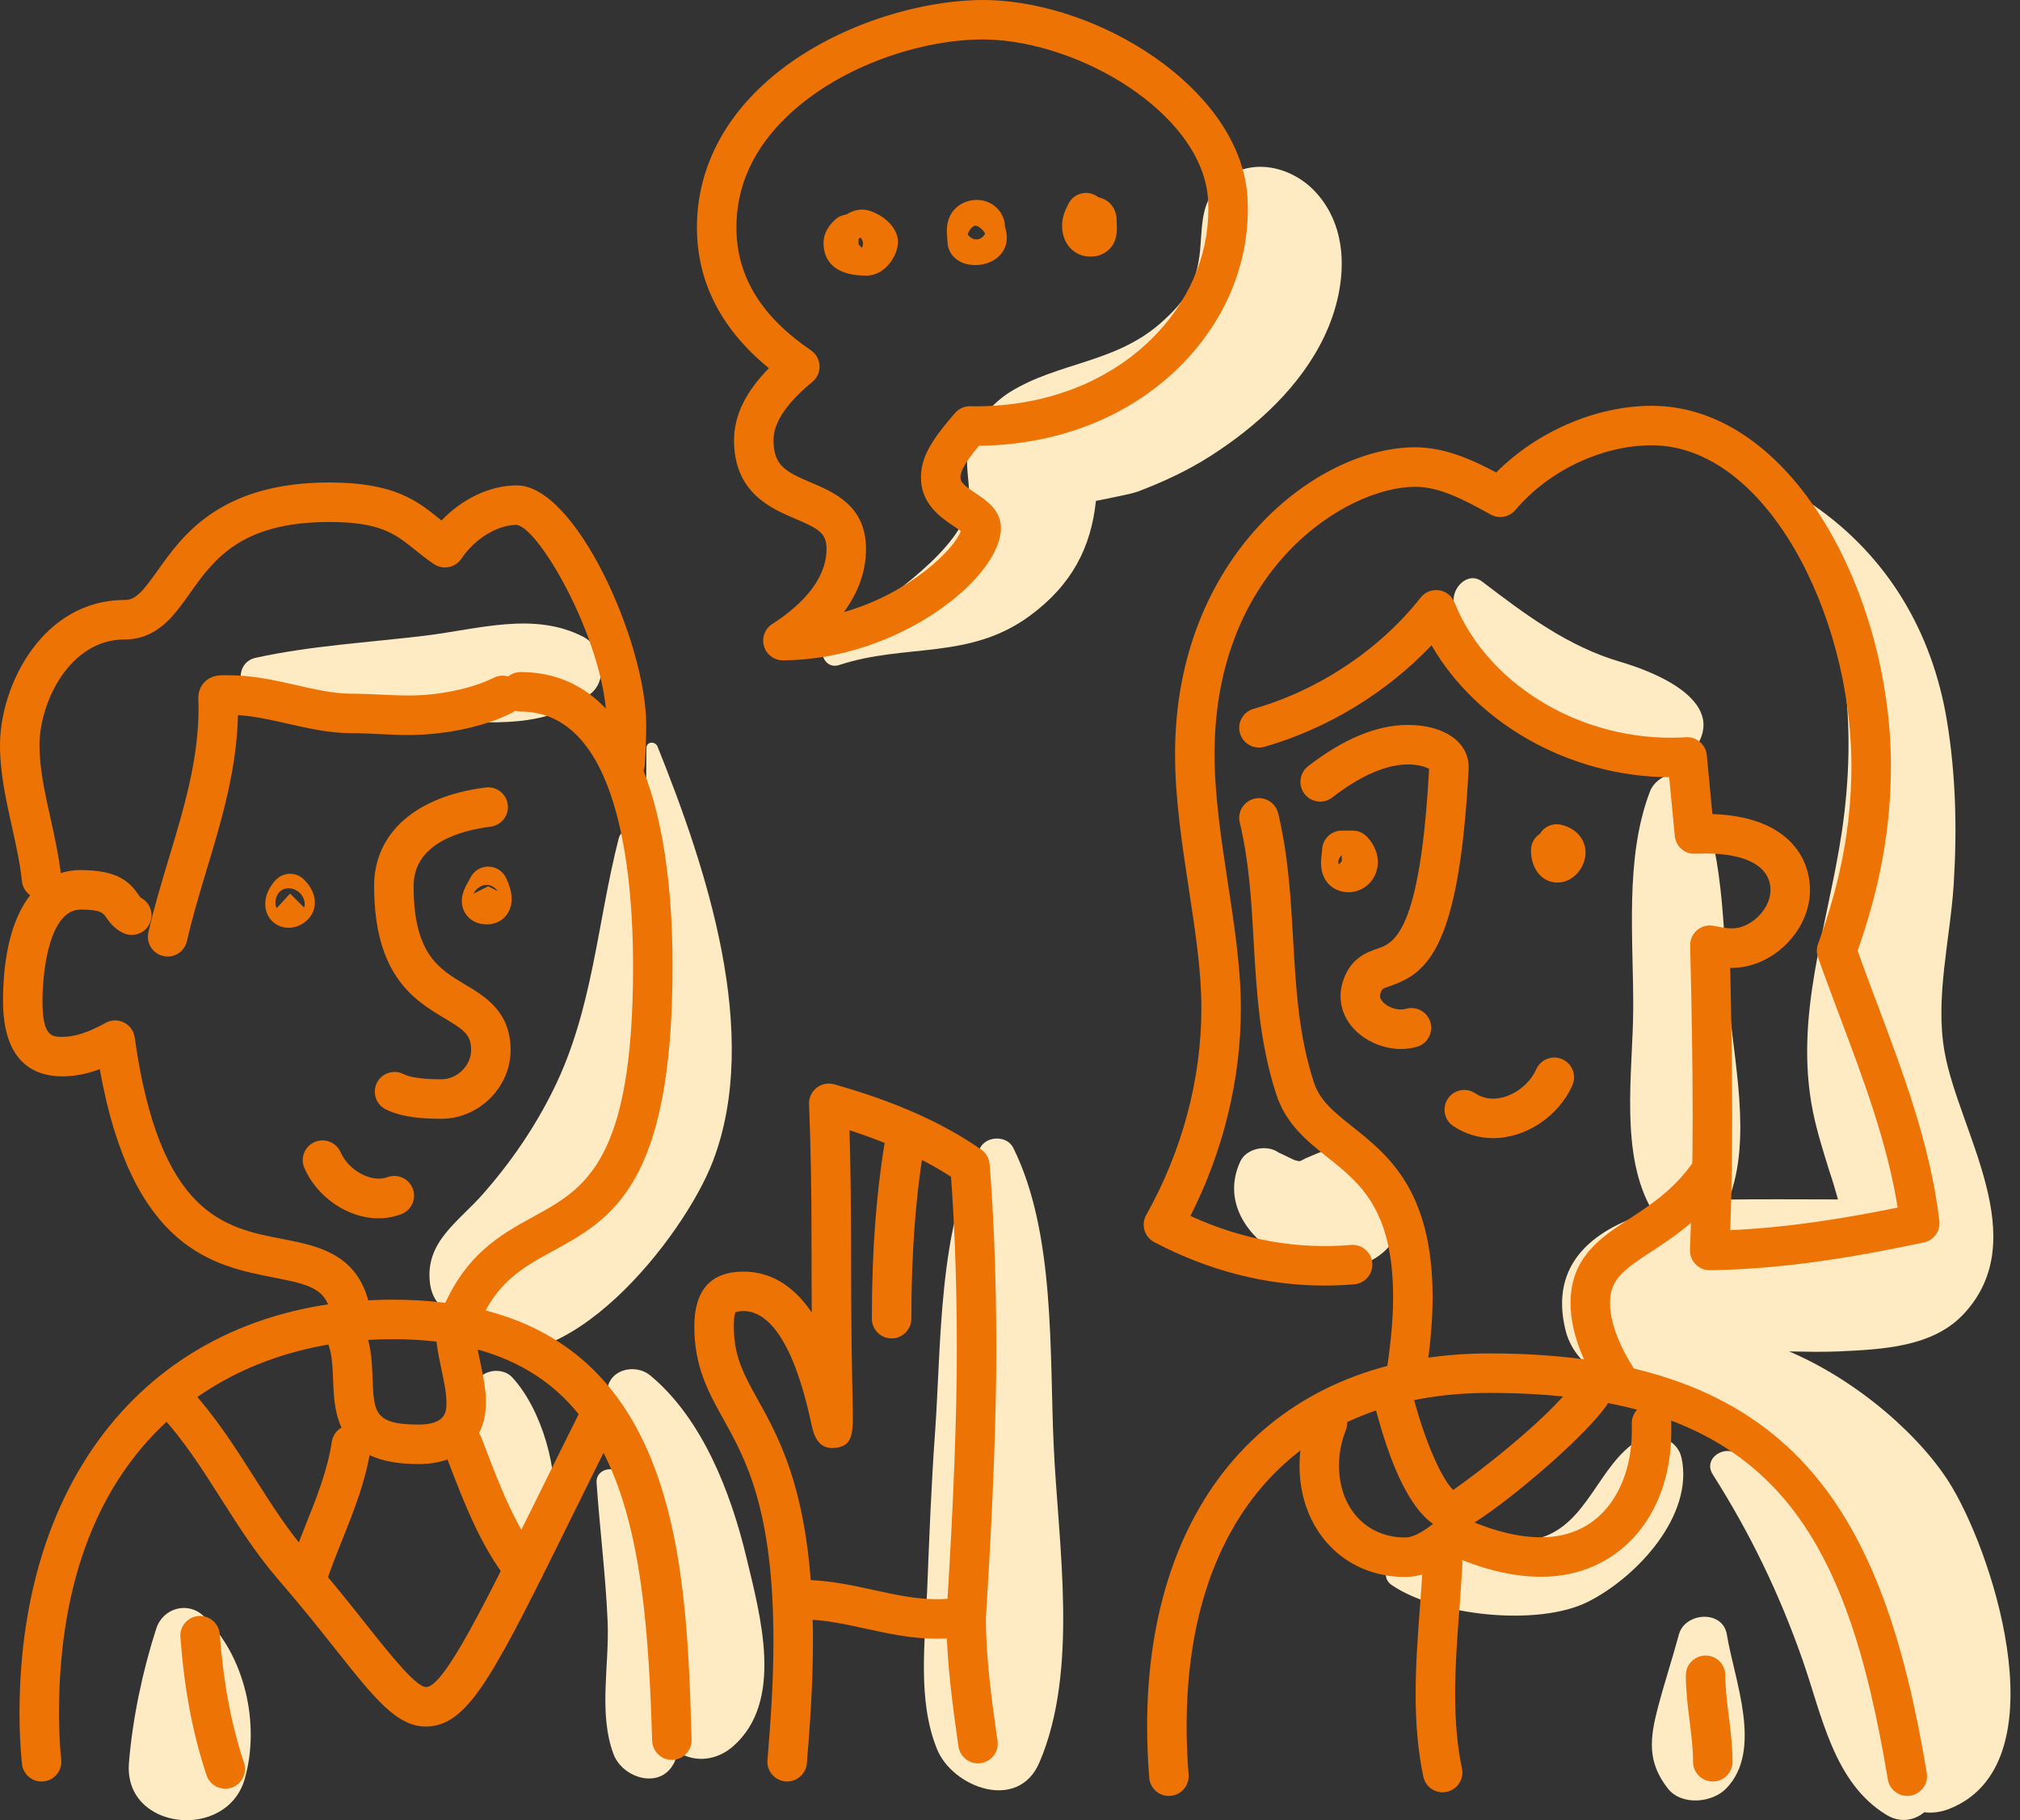 <svg width="111" height="100" viewBox="0 0 111 100" fill="none" xmlns="http://www.w3.org/2000/svg">
<rect x="0" y="0" width="111" height="100" fill="#333333" stroke="none"/>
<g clip-path="url(#clip0)">
<path d="M36.132 41.017C36.009 40.711 35.522 40.724 35.521 41.1C35.519 42.8 35.501 44.505 35.468 46.21C35.413 46.102 35.366 45.99 35.307 45.883C35.013 45.345 34.152 45.465 34.001 46.053C32.804 50.726 32.594 55.435 30.415 59.854C29.385 61.942 28.084 63.836 26.551 65.585C25.196 67.131 23.364 68.205 23.623 70.464C23.709 71.217 24.085 71.855 24.85 72.08C24.773 72.742 25.302 73.618 25.896 73.894C30.996 76.266 37.566 68.003 39.177 63.789C41.86 56.772 38.785 47.62 36.132 41.017Z" fill="#FEEAC3"/>
<path d="M28.148 75.671C27.629 75.11 26.546 75.219 26.195 75.923C25.131 78.056 25.113 81.595 26.079 83.731C26.876 85.493 30.12 85.141 30.401 83.167C30.732 80.837 29.782 77.44 28.148 75.671Z" fill="#FEEAC3"/>
<path d="M11.185 88.782C10.315 87.951 8.951 88.351 8.588 89.468C7.84 91.772 7.278 94.442 7.085 96.862C6.79 100.577 12.479 101.157 13.451 97.724C14.307 94.704 13.459 90.955 11.185 88.782Z" fill="#FEEAC3"/>
<path d="M41.011 85.546C40.162 82.005 38.604 77.96 35.747 75.577C34.871 74.846 33.324 75.265 33.36 76.566C33.398 77.981 33.62 79.389 33.891 80.796C33.416 80.577 32.739 80.832 32.782 81.457C32.957 84.006 33.282 86.545 33.39 89.1C33.491 91.48 32.873 94.124 33.714 96.373C34.209 97.697 36.321 98.363 37.06 96.81C37.143 96.634 37.208 96.447 37.277 96.262C38.215 96.863 39.403 96.706 40.269 95.953C43.11 93.485 41.784 88.771 41.011 85.546Z" fill="#FEEAC3"/>
<path d="M57.901 79.44C57.664 74.32 58 67.741 55.682 63.066C55.335 62.366 54.211 62.389 53.857 63.066C51.549 67.492 51.73 73.839 51.38 78.72C51.173 81.592 51.063 84.483 50.948 87.36C50.834 90.206 50.404 93.426 51.491 96.098C52.344 98.195 55.942 99.563 57.114 96.833C59.294 91.758 58.152 84.879 57.901 79.44Z" fill="#FEEAC3"/>
<path d="M72.29 10.55C70.797 8.936 68.125 8.514 66.705 10.467C65.98 11.465 66.06 12.588 65.946 13.744C65.769 15.542 65.185 16.509 63.785 17.743C61.264 19.966 58.149 19.889 55.488 21.546C54.543 22.135 53.569 23.248 53.267 24.332C52.847 25.839 53.665 27.147 52.937 28.628C51.739 31.065 47.769 33.569 45.529 35.111C44.846 35.582 45.241 36.823 46.128 36.531C49.758 35.337 53.26 36.275 56.584 33.835C58.922 32.119 59.958 30.044 60.221 27.519C61.044 27.346 62.134 27.152 62.539 26.999C63.913 26.482 65.274 25.846 66.512 25.055C69.066 23.423 71.478 21.223 72.787 18.453C73.96 15.97 74.29 12.713 72.29 10.55Z" fill="#FEEAC3"/>
<path d="M107.27 81.709C105.654 78.981 102.086 75.841 98.308 74.245C99.23 74.261 100.152 74.286 101.073 74.243C103.392 74.132 106.194 74.022 107.903 72.192C111.772 68.05 107.652 62.196 106.859 57.81C106.317 54.809 107.163 51.618 107.355 48.606C107.546 45.589 107.477 42.575 106.983 39.588C106.176 34.705 103.717 30.562 99.648 27.75C98.923 27.249 98.012 28.227 98.458 28.94C101.559 33.903 102.055 40.006 101.211 45.693C100.441 50.882 98.555 55.801 99.625 61.089C99.848 62.191 100.192 63.255 100.521 64.328C100.697 64.845 100.855 65.368 100.997 65.895C99.192 65.887 96.113 65.881 94.99 65.902C96.296 62.54 95.247 58.242 94.969 54.744C94.665 50.928 94.754 46.687 93.105 43.171C92.567 42.025 91.029 42.527 90.663 43.49C89.268 47.154 89.764 51.565 89.746 55.425C89.73 58.916 88.968 63.459 90.82 66.556C87.737 67.436 85.077 69.315 86.034 73.11C86.599 75.347 89.37 76.716 91.487 75.958C93.577 78.614 97.45 80.119 99.596 82.788C99.978 83.263 100.341 83.842 100.68 84.48C99.275 82.523 97.58 80.82 95.324 79.798C94.585 79.463 93.603 80.191 94.118 81.004C96.186 84.266 97.754 87.509 99.039 91.159C100.113 94.208 100.749 97.942 103.667 99.71C104.419 100.165 105.186 100.021 105.738 99.563C106.176 99.618 106.644 99.564 107.128 99.371C113.126 96.98 109.723 85.851 107.27 81.709Z" fill="#FEEAC3"/>
<path d="M94.892 89.8C94.664 88.421 92.585 88.577 92.255 89.8C91.895 91.134 91.461 92.449 91.109 93.785C90.657 95.503 90.503 96.797 91.648 98.257C92.398 99.214 94.083 99.055 94.856 98.257C96.89 96.16 95.314 92.356 94.892 89.8Z" fill="#FEEAC3"/>
<path d="M76.853 64.48C76.341 63.605 75.209 62.811 74.144 62.926C73.455 63.001 72.968 63.123 72.352 63.381C72.408 63.357 72.459 63.335 72.537 63.301C72.276 63.412 72.014 63.522 71.753 63.633C71.562 63.732 71.471 63.774 71.464 63.782C71.433 63.785 71.401 63.789 71.37 63.793C71.355 63.785 71.293 63.77 71.178 63.745C71.204 63.758 71.219 63.765 71.239 63.776C70.962 63.667 70.681 63.511 70.411 63.388C70.335 63.353 70.296 63.338 70.272 63.328C70.256 63.317 70.233 63.301 70.194 63.277C69.561 62.877 68.482 63.096 68.153 63.812C67.231 65.822 68.304 67.673 70.051 68.804C72.088 70.122 75.706 70.246 76.853 67.648C77.321 66.588 77.469 65.532 76.853 64.48Z" fill="#FEEAC3"/>
<path d="M89.046 36.363C86.154 35.519 83.804 33.751 81.447 31.953C80.648 31.344 79.727 32.345 79.895 33.146C80.473 35.906 82.267 38.252 84.483 39.969C86.559 41.579 90.755 44.046 92.968 41.348C95.212 38.611 90.981 36.928 89.046 36.363Z" fill="#FEEAC3"/>
<path d="M32.056 34.988C29.348 33.584 26.293 34.567 23.354 34.924C20.27 35.298 17.079 35.472 14.044 36.14C12.902 36.392 12.999 38.053 14.044 38.358C17.196 39.276 20.731 39.486 23.996 39.59C27.057 39.687 29.992 40.069 32.458 38.111C33.445 37.328 33.103 35.53 32.056 34.988Z" fill="#FEEAC3"/>
<path d="M92.395 80.07C92.17 79.067 90.89 78.588 90.038 79.11C87.832 80.463 87.262 83.72 84.623 84.495C81.951 85.28 78.91 84.401 76.459 85.976C76.04 86.245 76.064 86.795 76.459 87.069C78.893 88.756 84.491 89.39 87.263 87.999C89.955 86.647 93.106 83.24 92.395 80.07Z" fill="#FEEAC3"/>
<path d="M19.349 73.672C18.803 73.672 18.333 73.26 18.272 72.705C18.07 70.865 17.297 70.623 15.089 70.195C11.762 69.549 7.258 68.676 5.482 58.737C4.765 59.003 4.089 59.134 3.441 59.134C0.734 59.134 0.166 56.894 0.166 55.016C0.166 50.499 1.76 47.801 4.43 47.801C6.494 47.801 7.133 48.47 7.61 49.155C7.651 49.214 7.708 49.295 7.73 49.316C8.266 49.585 8.476 50.232 8.208 50.767C7.94 51.303 7.284 51.517 6.747 51.248C6.25 51 5.997 50.635 5.829 50.395C5.664 50.158 5.533 49.971 4.429 49.971C2.776 49.971 2.334 53.142 2.334 55.016C2.334 56.964 2.872 56.964 3.44 56.964C4.106 56.964 4.876 56.714 5.796 56.198C6.109 56.023 6.487 56.014 6.808 56.173C7.129 56.331 7.351 56.639 7.401 56.994C8.77 66.759 12.347 67.453 15.501 68.065C17.629 68.478 20.041 68.945 20.427 72.469C20.493 73.064 20.063 73.6 19.467 73.665C19.428 73.67 19.388 73.672 19.349 73.672Z" fill="#EE7305"/>
<path d="M25.147 73.864C25.022 73.864 24.896 73.842 24.771 73.796C24.209 73.589 23.922 72.965 24.129 72.403C25.392 68.986 27.479 67.844 29.322 66.837C32.132 65.299 34.788 63.847 34.788 53.101C34.788 47.869 33.985 39.093 28.608 39.093C28.008 39.093 27.523 38.607 27.523 38.008C27.523 37.408 28.008 36.923 28.608 36.923C33.992 36.923 36.957 42.669 36.957 53.102C36.957 65.134 33.605 66.968 30.363 68.741C28.636 69.685 27.146 70.501 26.165 73.156C26.003 73.593 25.588 73.864 25.147 73.864Z" fill="#EE7305"/>
<path d="M9.213 52.551C9.133 52.551 9.052 52.542 8.971 52.523C8.387 52.391 8.021 51.809 8.154 51.225C8.467 49.847 8.879 48.481 9.277 47.161C10.118 44.373 10.912 41.74 10.912 38.873C10.912 38.755 10.907 38.66 10.903 38.584C10.89 38.313 10.868 37.858 11.237 37.475C11.61 37.089 12.073 37.096 12.402 37.097L12.573 37.098C13.889 37.098 15.112 37.376 16.295 37.645C17.352 37.884 18.35 38.111 19.306 38.111C19.851 38.111 20.396 38.136 20.941 38.162C21.452 38.187 21.963 38.211 22.474 38.211C24.119 38.211 25.948 37.828 27.133 37.236C27.669 36.969 28.321 37.185 28.589 37.721C28.856 38.257 28.639 38.909 28.103 39.176C26.327 40.065 24.03 40.381 22.474 40.381C21.929 40.381 21.384 40.355 20.838 40.33C20.327 40.305 19.816 40.28 19.306 40.28C18.107 40.28 16.942 40.016 15.816 39.761C14.874 39.547 13.978 39.344 13.077 39.285C13.006 42.312 12.167 45.094 11.355 47.787C10.95 49.132 10.566 50.402 10.271 51.707C10.155 52.209 9.708 52.551 9.213 52.551Z" fill="#EE7305"/>
<path d="M2.283 49.383C1.735 49.383 1.264 48.969 1.206 48.412C1.102 47.429 0.884 46.445 0.653 45.404C0.332 43.956 0 42.459 0 40.948C0 37.6 2.376 32.963 6.837 32.963C7.454 32.963 7.828 32.519 8.664 31.342C10.031 29.417 12.097 26.507 18.102 26.507C21.671 26.507 22.929 27.521 24.145 28.501C24.185 28.533 24.224 28.564 24.262 28.596C25.399 27.4 26.932 26.667 28.399 26.667C31.671 26.667 35.509 35.355 35.509 39.811C35.509 40.669 35.464 41.49 35.43 42.032C35.393 42.63 34.881 43.083 34.28 43.048C33.682 43.011 33.227 42.496 33.264 41.898C33.297 41.384 33.339 40.609 33.339 39.811C33.339 35.466 29.678 29.011 28.388 28.836C27.334 28.837 26.082 29.6 25.354 30.692C25.021 31.19 24.348 31.324 23.849 30.993C23.443 30.722 23.108 30.452 22.783 30.19C21.734 29.345 20.905 28.677 18.101 28.677C13.217 28.677 11.738 30.76 10.432 32.598C9.547 33.845 8.633 35.133 6.836 35.133C3.831 35.133 2.169 38.571 2.169 40.948C2.169 42.221 2.461 43.539 2.771 44.934C3.005 45.989 3.247 47.079 3.363 48.184C3.426 48.78 2.994 49.314 2.398 49.377C2.359 49.382 2.321 49.383 2.283 49.383Z" fill="#EE7305"/>
<path d="M24.255 61.464C23.313 61.464 22.114 61.405 21.195 60.946C20.66 60.678 20.442 60.026 20.71 59.49C20.979 58.955 21.63 58.739 22.165 59.005C22.743 59.294 23.881 59.294 24.254 59.294C25.124 59.294 25.888 58.545 25.888 57.691C25.888 56.857 25.518 56.594 24.449 55.955C22.807 54.975 20.558 53.632 20.558 48.671C20.558 45.765 22.851 43.744 26.691 43.263C27.285 43.19 27.828 43.611 27.902 44.205C27.977 44.799 27.555 45.342 26.961 45.416C25.38 45.614 22.727 46.299 22.727 48.67C22.727 52.399 24.104 53.222 25.561 54.092C26.673 54.756 28.057 55.582 28.057 57.69C28.058 59.736 26.316 61.464 24.255 61.464Z" fill="#EE7305"/>
<path d="M15.855 50.971C15.511 50.971 15.19 50.841 14.953 50.605C14.71 50.363 14.576 50.03 14.576 49.668C14.576 48.975 15.034 48.464 15.174 48.324C15.378 48.12 15.654 48.006 15.941 48.006C16.23 48.006 16.505 48.12 16.709 48.325C17.097 48.713 17.302 49.15 17.302 49.589C17.302 50.415 16.553 50.971 15.855 50.971ZM15.855 48.801C15.385 48.801 15.132 49.207 15.132 49.588C15.132 49.753 15.185 49.864 15.205 49.892L15.941 49.091L16.708 49.858C16.722 49.839 16.746 49.771 16.746 49.668C16.746 49.456 16.648 49.231 16.484 49.068C16.314 48.898 16.085 48.801 15.855 48.801Z" fill="#EE7305"/>
<path d="M26.756 50.783C25.851 50.783 25.377 50.138 25.377 49.502C25.377 49.072 25.577 48.714 25.753 48.398C25.789 48.333 25.826 48.27 25.856 48.209C26.04 47.841 26.416 47.61 26.826 47.61C27.238 47.61 27.613 47.843 27.797 48.211C27.942 48.503 28.116 48.945 28.116 49.391C28.117 50.198 27.545 50.783 26.756 50.783ZM26.756 48.613C26.424 48.613 26.146 48.836 26.02 49.096L26.826 48.694L27.363 48.962C27.195 48.742 26.947 48.613 26.756 48.613Z" fill="#EE7305"/>
<path d="M20.784 66.933C19.12 66.933 17.413 65.768 16.725 64.164C16.49 63.613 16.744 62.975 17.295 62.739C17.845 62.505 18.483 62.759 18.72 63.309C19.139 64.287 20.408 65.001 21.285 64.674C21.846 64.463 22.472 64.746 22.683 65.307C22.894 65.867 22.61 66.493 22.05 66.704C21.646 66.856 21.22 66.933 20.784 66.933Z" fill="#EE7305"/>
<path d="M2.283 97.874C1.732 97.874 1.26 97.455 1.205 96.895C1.116 95.996 1.072 95.07 1.072 94.144C1.072 80.329 9.124 71.403 21.585 71.403C37.293 71.403 37.704 85.37 38.004 95.569C38.022 96.168 37.551 96.668 36.952 96.686C36.369 96.71 35.853 96.232 35.835 95.633C35.481 83.564 34.163 73.573 21.585 73.573C12.717 73.573 3.241 78.977 3.241 94.144C3.241 95 3.282 95.854 3.364 96.683C3.423 97.28 2.987 97.81 2.39 97.869C2.354 97.872 2.319 97.874 2.283 97.874Z" fill="#EE7305"/>
<path d="M23.401 94.854C21.805 94.854 20.582 93.312 18.455 90.631C17.57 89.516 16.568 88.252 15.319 86.812C14.085 85.387 13.096 83.834 12.14 82.331C11.089 80.679 10.097 79.118 8.813 77.735C8.405 77.296 8.431 76.61 8.87 76.202C9.308 75.794 9.996 75.82 10.403 76.259C11.822 77.787 12.914 79.505 13.972 81.166C14.927 82.669 15.829 84.088 16.959 85.391C18.238 86.867 19.301 88.207 20.154 89.283C21.504 90.984 22.916 92.746 23.445 92.682C24.437 92.576 26.57 88.259 29.522 82.283C30.257 80.795 31.075 79.139 31.992 77.304C32.261 76.767 32.913 76.552 33.448 76.818C33.983 77.086 34.2 77.738 33.933 78.274C33.017 80.105 32.201 81.758 31.467 83.243C27.269 91.744 25.854 94.607 23.674 94.839C23.581 94.849 23.49 94.854 23.401 94.854Z" fill="#EE7305"/>
<path d="M22.994 80.434C18.476 80.434 18.373 77.656 18.305 75.816C18.279 75.142 18.256 74.506 18.079 73.975C17.89 73.407 18.197 72.792 18.765 72.603C19.335 72.414 19.948 72.721 20.137 73.29C20.412 74.115 20.445 74.976 20.473 75.736C20.541 77.576 20.567 78.265 22.994 78.265C24.533 78.265 24.533 77.512 24.533 77.062C24.533 76.53 24.392 75.864 24.256 75.221C24.157 74.757 24.055 74.276 23.997 73.811C23.922 73.216 24.344 72.674 24.938 72.6C25.539 72.53 26.075 72.947 26.15 73.541C26.197 73.915 26.284 74.331 26.378 74.77C26.538 75.523 26.703 76.302 26.703 77.062C26.703 79.142 25.282 80.434 22.994 80.434Z" fill="#EE7305"/>
<path d="M16.931 87.582C16.817 87.582 16.702 87.564 16.588 87.526C16.02 87.336 15.712 86.722 15.902 86.154C16.176 85.332 16.495 84.534 16.803 83.763C17.413 82.239 17.988 80.8 18.234 79.207C18.325 78.615 18.882 78.204 19.471 78.299C20.063 78.39 20.469 78.944 20.378 79.536C20.096 81.374 19.446 82.998 18.818 84.568C18.508 85.344 18.214 86.078 17.96 86.839C17.808 87.295 17.385 87.582 16.931 87.582Z" fill="#EE7305"/>
<path d="M28.788 87.288C28.468 87.288 28.151 87.147 27.936 86.876C26.416 84.952 25.504 82.569 24.621 80.264L24.428 79.761C24.213 79.202 24.492 78.574 25.051 78.359C25.613 78.142 26.238 78.423 26.453 78.982L26.647 79.489C27.471 81.641 28.323 83.866 29.638 85.531C30.009 86 29.93 86.683 29.46 87.055C29.261 87.212 29.024 87.288 28.788 87.288Z" fill="#EE7305"/>
<path d="M12.379 98.27C11.924 98.27 11.501 97.983 11.35 97.528C10.591 95.254 10.135 92.845 9.912 89.945C9.866 89.348 10.313 88.826 10.911 88.78C11.502 88.736 12.029 89.181 12.075 89.779C12.284 92.496 12.708 94.741 13.408 96.843C13.597 97.411 13.29 98.025 12.721 98.214C12.608 98.252 12.492 98.27 12.379 98.27Z" fill="#EE7305"/>
<path d="M43.255 97.874C43.225 97.874 43.195 97.873 43.164 97.87C42.567 97.82 42.123 97.295 42.173 96.698C42.335 94.753 42.501 92.458 42.501 90.189C42.501 82.912 40.974 80.166 39.747 77.959C38.927 76.484 38.153 75.09 38.153 72.874C38.153 70.875 39.062 69.861 40.855 69.861C42.53 69.861 43.737 70.828 44.608 72.108C44.599 71.059 44.594 69.857 44.594 68.486C44.594 65.422 44.551 62.935 44.458 60.66C44.444 60.312 44.597 59.979 44.87 59.764C45.142 59.548 45.5 59.476 45.836 59.571C49.154 60.505 51.798 61.678 53.921 63.159C54.187 63.344 54.355 63.639 54.381 63.962C54.548 66.043 54.748 69.5 54.748 74.146C54.748 77.84 54.564 82.658 54.202 88.464C54.187 88.704 54.177 88.855 54.175 88.898C54.175 91.166 54.53 93.647 54.815 95.64C54.9 96.233 54.488 96.782 53.894 96.867C53.302 96.948 52.752 96.54 52.667 95.946C52.373 93.885 52.007 91.32 52.007 88.864C52.007 88.841 52.017 88.653 52.037 88.329C52.396 82.567 52.579 77.795 52.579 74.146C52.579 69.939 52.413 66.731 52.259 64.654C50.727 63.654 48.888 62.809 46.68 62.092C46.737 63.985 46.764 66.057 46.764 68.485C46.764 72.969 46.822 75.635 46.854 77.068C46.89 78.737 46.905 79.428 45.895 79.546C44.887 79.661 44.688 78.708 44.578 78.196C43.483 73.099 41.95 72.029 40.856 72.029C40.57 72.029 40.442 72.082 40.419 72.1C40.398 72.125 40.324 72.262 40.324 72.873C40.324 74.526 40.878 75.523 41.645 76.904C42.923 79.201 44.672 82.349 44.672 90.188C44.672 92.537 44.502 94.888 44.337 96.878C44.287 97.445 43.813 97.874 43.255 97.874Z" fill="#EE7305"/>
<path d="M51.46 90.028C50.091 90.028 48.812 89.749 47.576 89.478C46.373 89.216 45.237 88.967 44.045 88.967C43.446 88.967 42.961 88.481 42.961 87.882C42.961 87.283 43.446 86.797 44.045 86.797C45.471 86.797 46.777 87.083 48.039 87.359C49.215 87.616 50.325 87.858 51.46 87.858C51.791 87.858 52.102 87.838 52.413 87.797C53.011 87.721 53.551 88.135 53.631 88.729C53.71 89.323 53.293 89.868 52.699 89.947C52.299 90.001 51.882 90.028 51.46 90.028Z" fill="#EE7305"/>
<path d="M48.993 73.529C48.394 73.529 47.909 73.044 47.909 72.444C47.909 68.606 48.173 65.243 48.717 62.162C48.821 61.572 49.386 61.179 49.974 61.282C50.563 61.386 50.957 61.949 50.853 62.539C50.332 65.494 50.078 68.734 50.078 72.444C50.078 73.044 49.593 73.529 48.993 73.529Z" fill="#EE7305"/>
<path d="M43.022 36.279C42.542 36.279 42.118 35.963 41.982 35.502C41.845 35.039 42.031 34.542 42.437 34.281C43.797 33.409 45.418 31.985 45.418 30.151C45.418 29.301 45.002 29.053 43.716 28.507C42.369 27.935 40.335 27.071 40.335 24.181C40.335 22.842 40.964 21.54 42.251 20.227C39.661 18.116 38.333 15.558 38.298 12.607C38.263 9.679 39.486 6.962 41.834 4.749C45.497 1.299 51.175 -0.237 54.889 0.03C61.103 0.475 68.269 5.227 68.555 10.922C68.717 14.121 67.528 17.254 65.21 19.744C62.449 22.709 58.461 24.394 53.983 24.487C53.92 24.489 53.857 24.49 53.794 24.49C52.861 25.611 52.777 25.984 52.777 26.244C52.777 26.501 53.025 26.709 53.621 27.106C54.204 27.496 55.002 28.029 55.002 29.013C55.001 31.727 49.405 36.246 43.022 36.279ZM53.992 2.168C50.771 2.168 46.294 3.529 43.322 6.328C41.4 8.14 40.44 10.243 40.467 12.582C40.498 15.207 41.838 17.388 44.562 19.246C44.844 19.438 45.019 19.752 45.035 20.092C45.05 20.433 44.905 20.761 44.643 20.978C43.204 22.169 42.504 23.216 42.504 24.181C42.504 25.573 43.173 25.919 44.564 26.51C45.84 27.052 47.587 27.794 47.587 30.151C47.587 31.373 47.173 32.544 46.37 33.628C50.04 32.582 52.481 30.118 52.797 29.177C52.689 29.094 52.531 28.989 52.415 28.911C51.738 28.459 50.607 27.703 50.607 26.245C50.607 25.193 51.079 24.296 52.479 22.69C52.691 22.446 53.004 22.307 53.323 22.318C53.527 22.323 53.732 22.323 53.937 22.319C57.824 22.238 61.264 20.799 63.622 18.266C65.538 16.209 66.52 13.64 66.389 11.032C66.161 6.509 59.937 2.567 54.734 2.194C54.495 2.177 54.247 2.168 53.992 2.168Z" fill="#EE7305"/>
<path d="M47.608 15.143C45.56 15.143 45.254 14.027 45.254 13.361C45.254 12.702 45.657 12.298 45.851 12.104C46.022 11.934 46.243 11.825 46.481 11.795C46.688 11.68 46.982 11.514 47.385 11.514C48.056 11.514 49.344 12.266 49.344 13.293C49.344 14.029 48.652 15.143 47.608 15.143ZM47.187 13.439L47.368 13.621C47.397 13.556 47.423 13.466 47.423 13.361C47.423 13.254 47.364 13.135 47.29 13.05C47.239 13.077 47.205 13.105 47.19 13.121C47.192 13.127 47.175 13.192 47.175 13.293C47.175 13.345 47.179 13.394 47.187 13.439Z" fill="#EE7305"/>
<path d="M53.589 14.563C52.589 14.563 52.065 13.912 52.065 13.268C52.065 13.22 52.058 13.167 52.053 13.111C52.04 12.975 52.028 12.831 52.028 12.692C52.028 11.649 52.702 11.143 53.333 11.017C53.454 10.992 53.569 10.982 53.676 10.982C54.53 10.982 55.225 11.652 55.225 12.476C55.227 12.451 55.236 12.485 55.244 12.514C55.279 12.651 55.327 12.838 55.327 13.062C55.327 13.918 54.58 14.563 53.589 14.563ZM53.178 12.882C53.316 13.078 53.52 13.192 53.758 13.143C53.911 13.113 54.057 12.982 54.136 12.846C53.987 12.548 53.707 12.394 53.589 12.394C53.483 12.407 53.25 12.589 53.178 12.882ZM53.055 12.476C53.055 12.476 53.055 12.476 53.055 12.477C53.055 12.476 53.055 12.476 53.055 12.476Z" fill="#EE7305"/>
<path d="M59.91 14.097C59.013 14.097 58.361 13.382 58.361 12.397C58.361 11.898 58.547 11.527 58.711 11.199C58.935 10.749 59.439 10.513 59.93 10.628C60.092 10.667 60.239 10.74 60.362 10.839C61.143 11.012 61.359 11.669 61.359 12.08C61.359 12.156 61.363 12.23 61.366 12.299C61.382 12.668 61.405 13.224 60.977 13.671C60.791 13.865 60.455 14.097 59.91 14.097Z" fill="#EE7305"/>
<path d="M72.789 70.628C69.594 70.628 66.444 69.825 63.427 68.243C63.167 68.106 62.974 67.871 62.891 67.59C62.807 67.309 62.842 67.007 62.985 66.751C64.968 63.215 66.017 59.283 66.017 55.381C66.017 53.347 65.681 51.152 65.326 48.827C64.955 46.392 64.57 43.874 64.57 41.421C64.57 30.573 72.369 24.573 77.759 24.573C79.402 24.573 80.922 25.265 82.217 25.959C84.445 23.712 87.705 22.295 90.758 22.295C98.507 22.295 103.906 32.712 103.906 42.061C103.906 45.472 103.323 48.715 102.075 52.233C102.422 53.201 102.785 54.167 103.148 55.133C104.592 58.975 106.085 62.949 106.569 67.073C106.635 67.63 106.264 68.145 105.715 68.26C102.281 68.983 98.2 69.729 93.963 69.783C93.661 69.793 93.378 69.668 93.17 69.453C92.963 69.239 92.852 68.949 92.865 68.651C92.965 66.375 93.013 63.953 93.013 61.248C93.013 58.319 92.958 55.413 92.876 51.953C92.868 51.62 93.013 51.302 93.27 51.09C93.526 50.879 93.867 50.797 94.191 50.867C94.57 50.95 94.882 51.004 95.174 51.004C96.222 51.004 97.289 49.945 97.289 48.905C97.289 47.624 95.996 46.89 93.742 46.89C93.544 46.89 93.344 46.894 93.144 46.9C92.574 46.943 92.082 46.487 92.029 45.915C91.971 45.289 91.911 44.661 91.85 44.032C91.807 43.587 91.763 43.142 91.722 42.699C86.275 42.67 81.153 39.767 78.664 35.452C76.208 38.044 72.94 40.041 69.479 41.03C68.903 41.192 68.303 40.86 68.138 40.284C67.973 39.709 68.307 39.108 68.883 38.943C72.466 37.92 75.812 35.692 78.066 32.831C78.305 32.527 78.687 32.373 79.073 32.429C79.456 32.484 79.781 32.739 79.925 33.099C81.678 37.474 86.564 40.53 91.806 40.53C92.084 40.53 92.362 40.521 92.639 40.503C93.216 40.461 93.737 40.902 93.79 41.489C93.859 42.263 93.934 43.043 94.01 43.823C94.039 44.124 94.068 44.425 94.097 44.725C98.043 44.844 99.459 46.94 99.459 48.905C99.459 51.173 97.338 53.23 95.076 53.173C95.141 56.104 95.184 58.664 95.184 61.249C95.184 63.531 95.149 65.615 95.08 67.582C98.333 67.442 101.492 66.907 104.278 66.343C103.716 62.812 102.397 59.301 101.117 55.896C100.704 54.797 100.29 53.696 99.9 52.593C99.816 52.355 99.817 52.095 99.903 51.858C101.154 48.443 101.736 45.33 101.736 42.062C101.736 33.755 97.042 24.465 90.759 24.465C88.029 24.465 85.09 25.86 83.272 28.019C82.937 28.416 82.368 28.52 81.915 28.268C80.36 27.405 79.067 26.744 77.76 26.744C74.038 26.744 66.74 31.176 66.74 41.422C66.74 43.71 67.112 46.145 67.471 48.5C67.823 50.803 68.186 53.184 68.186 55.382C68.186 59.286 67.232 63.211 65.415 66.803C68.277 68.114 71.27 68.653 74.234 68.396C74.829 68.347 75.356 68.786 75.408 69.383C75.46 69.98 75.019 70.505 74.422 70.558C73.881 70.604 73.332 70.628 72.789 70.628Z" fill="#EE7305"/>
<path d="M77.206 77.001C77.151 77.001 77.096 76.997 77.04 76.989C76.447 76.898 76.041 76.344 76.131 75.752C76.35 74.321 76.553 72.789 76.553 71.278C76.553 66.446 74.727 64.995 72.96 63.59C71.831 62.694 70.664 61.767 70.128 60.112C69.207 57.276 69.046 54.452 68.891 51.721C68.762 49.465 68.64 47.333 68.125 45.187C67.986 44.604 68.344 44.019 68.927 43.879C69.509 43.74 70.095 44.098 70.235 44.68C70.795 47.016 70.928 49.345 71.057 51.597C71.212 54.31 71.358 56.872 72.191 59.443C72.526 60.475 73.313 61.1 74.309 61.892C76.276 63.455 78.723 65.399 78.723 71.278C78.723 72.934 78.508 74.565 78.276 76.081C78.194 76.617 77.732 77.001 77.206 77.001Z" fill="#EE7305"/>
<path d="M88.776 76.696C88.417 76.696 88.067 76.518 87.859 76.194C87.278 75.279 86.302 73.466 86.302 71.591C86.302 69.073 87.959 67.989 89.561 66.941C90.749 66.163 92.096 65.283 93.17 63.652C93.499 63.151 94.171 63.013 94.673 63.343C95.174 63.672 95.312 64.345 94.982 64.845C93.66 66.852 92.046 67.908 90.749 68.756C89.17 69.789 88.472 70.3 88.472 71.59C88.472 72.558 88.916 73.811 89.69 75.028C90.012 75.534 89.863 76.204 89.357 76.526C89.177 76.641 88.975 76.696 88.776 76.696Z" fill="#EE7305"/>
<path d="M76.98 57.63C75.379 57.63 73.664 56.462 73.664 54.722C73.664 54.468 73.703 54.211 73.78 53.96C74.187 52.637 75.096 52.323 75.698 52.115C76.575 51.811 78.04 51.305 78.529 42.243C78.366 42.139 77.92 41.997 77.361 41.997C76.172 41.997 74.737 42.624 73.211 43.811C72.739 44.179 72.057 44.094 71.689 43.621C71.321 43.148 71.406 42.466 71.879 42.098C73.817 40.592 75.661 39.827 77.361 39.827C79.361 39.827 80.704 40.762 80.704 42.152C80.704 42.176 80.703 42.232 80.701 42.256C80.185 52.073 78.451 53.458 76.407 54.164C75.936 54.327 75.936 54.327 75.853 54.597C75.84 54.641 75.834 54.682 75.834 54.722C75.834 55.044 76.389 55.46 76.98 55.46C77.081 55.46 77.177 55.448 77.265 55.423C77.84 55.258 78.441 55.593 78.605 56.169C78.769 56.746 78.435 57.346 77.859 57.51C77.578 57.59 77.282 57.63 76.98 57.63Z" fill="#EE7305"/>
<path d="M74.108 49.017C73.214 49.017 72.59 48.362 72.59 47.425C72.59 47.262 72.609 47.086 72.629 46.917C72.638 46.845 72.648 46.776 72.649 46.716C72.651 46.118 73.136 45.631 73.734 45.631H74.328C74.615 45.631 74.892 45.745 75.096 45.95C75.282 46.136 75.713 46.647 75.713 47.368C75.713 48.277 74.993 49.017 74.108 49.017ZM73.733 46.982C73.621 47.074 73.543 47.207 73.543 47.367C73.543 47.448 73.564 47.49 73.564 47.49L73.733 47.32V46.982Z" fill="#EE7305"/>
<path d="M85.579 48.486C84.738 48.486 84.128 47.742 84.128 46.715C84.128 46.334 84.325 45.998 84.622 45.805C84.86 45.41 85.331 45.197 85.804 45.315C86.779 45.56 87.126 46.263 87.126 46.839C87.126 47.619 86.491 48.486 85.579 48.486ZM86.301 46.752H86.308H86.301Z" fill="#EE7305"/>
<path d="M82.046 62.528C81.264 62.528 80.509 62.3 79.861 61.868C79.362 61.536 79.228 60.862 79.56 60.364C79.891 59.865 80.564 59.73 81.064 60.063C81.358 60.259 81.689 60.358 82.046 60.358C82.99 60.358 84.01 59.664 84.419 58.743C84.663 58.196 85.303 57.95 85.851 58.193C86.398 58.436 86.645 59.077 86.402 59.625C85.642 61.334 83.85 62.528 82.046 62.528Z" fill="#EE7305"/>
<path d="M104.805 98.665C104.285 98.666 103.825 98.29 103.737 97.759C101.442 83.988 97.271 76.525 81.835 76.525C71.421 76.525 65.205 83.373 65.205 94.841C65.205 95.703 65.241 96.595 65.314 97.493C65.362 98.09 64.918 98.614 64.32 98.662C63.714 98.712 63.2 98.266 63.152 97.668C63.074 96.712 63.035 95.761 63.035 94.84C63.035 82.205 70.239 74.355 81.835 74.355C98.656 74.355 103.506 83.174 105.877 97.402C105.975 97.993 105.576 98.551 104.985 98.65C104.924 98.66 104.865 98.665 104.805 98.665Z" fill="#EE7305"/>
<path d="M79.982 84.133C78.181 84.133 76.657 81.687 75.452 76.865C75.306 76.283 75.66 75.694 76.241 75.549C76.824 75.401 77.411 75.758 77.556 76.338C78.319 79.389 79.307 81.355 79.856 81.856C81.088 81.004 85.056 77.965 86.512 75.964C86.864 75.479 87.541 75.371 88.027 75.724C88.512 76.077 88.619 76.755 88.266 77.24C86.595 79.537 80.906 84.133 79.982 84.133Z" fill="#EE7305"/>
<path d="M77.216 86.638C73.852 86.638 71.41 84.062 71.41 80.511C71.41 79.582 71.592 78.638 71.934 77.781C72.156 77.225 72.789 76.955 73.344 77.177C73.9 77.4 74.171 78.031 73.948 78.587C73.707 79.19 73.579 79.856 73.579 80.512C73.579 82.842 75.075 84.469 77.216 84.469C77.817 84.469 78.593 83.845 78.884 83.61C79.125 83.416 79.374 83.216 79.778 83.216C79.973 83.216 80.159 83.258 80.333 83.34C81.415 83.849 83.051 84.458 84.684 84.458C88.128 84.458 89.669 81.531 89.669 78.63L89.669 78.184C89.669 77.585 90.154 77.1 90.754 77.1C91.353 77.1 91.838 77.585 91.838 78.184L91.839 78.63C91.839 83.339 88.897 86.627 84.684 86.627C82.914 86.627 81.201 86.081 79.939 85.541C79.35 85.989 78.353 86.638 77.216 86.638ZM79.407 85.302C79.408 85.302 79.411 85.303 79.412 85.304C79.411 85.303 79.409 85.302 79.407 85.302Z" fill="#EE7305"/>
<path d="M79.274 98.468C78.772 98.468 78.32 98.117 78.213 97.606C77.928 96.252 77.789 94.766 77.789 93.064C77.789 91.462 77.909 89.855 78.026 88.301C78.087 87.475 78.149 86.657 78.191 85.846C78.222 85.247 78.734 84.78 79.331 84.82C79.929 84.851 80.389 85.362 80.357 85.96C80.314 86.786 80.251 87.621 80.189 88.462C80.076 89.976 79.959 91.542 79.959 93.064C79.959 94.614 80.082 95.953 80.336 97.158C80.459 97.745 80.084 98.32 79.498 98.443C79.423 98.46 79.347 98.468 79.274 98.468Z" fill="#EE7305"/>
<path d="M94.119 97.874C93.519 97.874 93.034 97.388 93.034 96.789C93.034 96.065 92.942 95.328 92.845 94.549C92.743 93.737 92.638 92.898 92.638 92.039C92.638 91.439 93.124 90.954 93.723 90.954C94.322 90.954 94.808 91.439 94.808 92.039C94.808 92.763 94.9 93.5 94.997 94.279C95.099 95.091 95.204 95.93 95.204 96.789C95.204 97.388 94.718 97.874 94.119 97.874Z" fill="#EE7305"/>
</g>
<defs>
<clipPath id="clip0">
<rect width="110.478" height="100" fill="white"/>
</clipPath>
</defs>
</svg>
